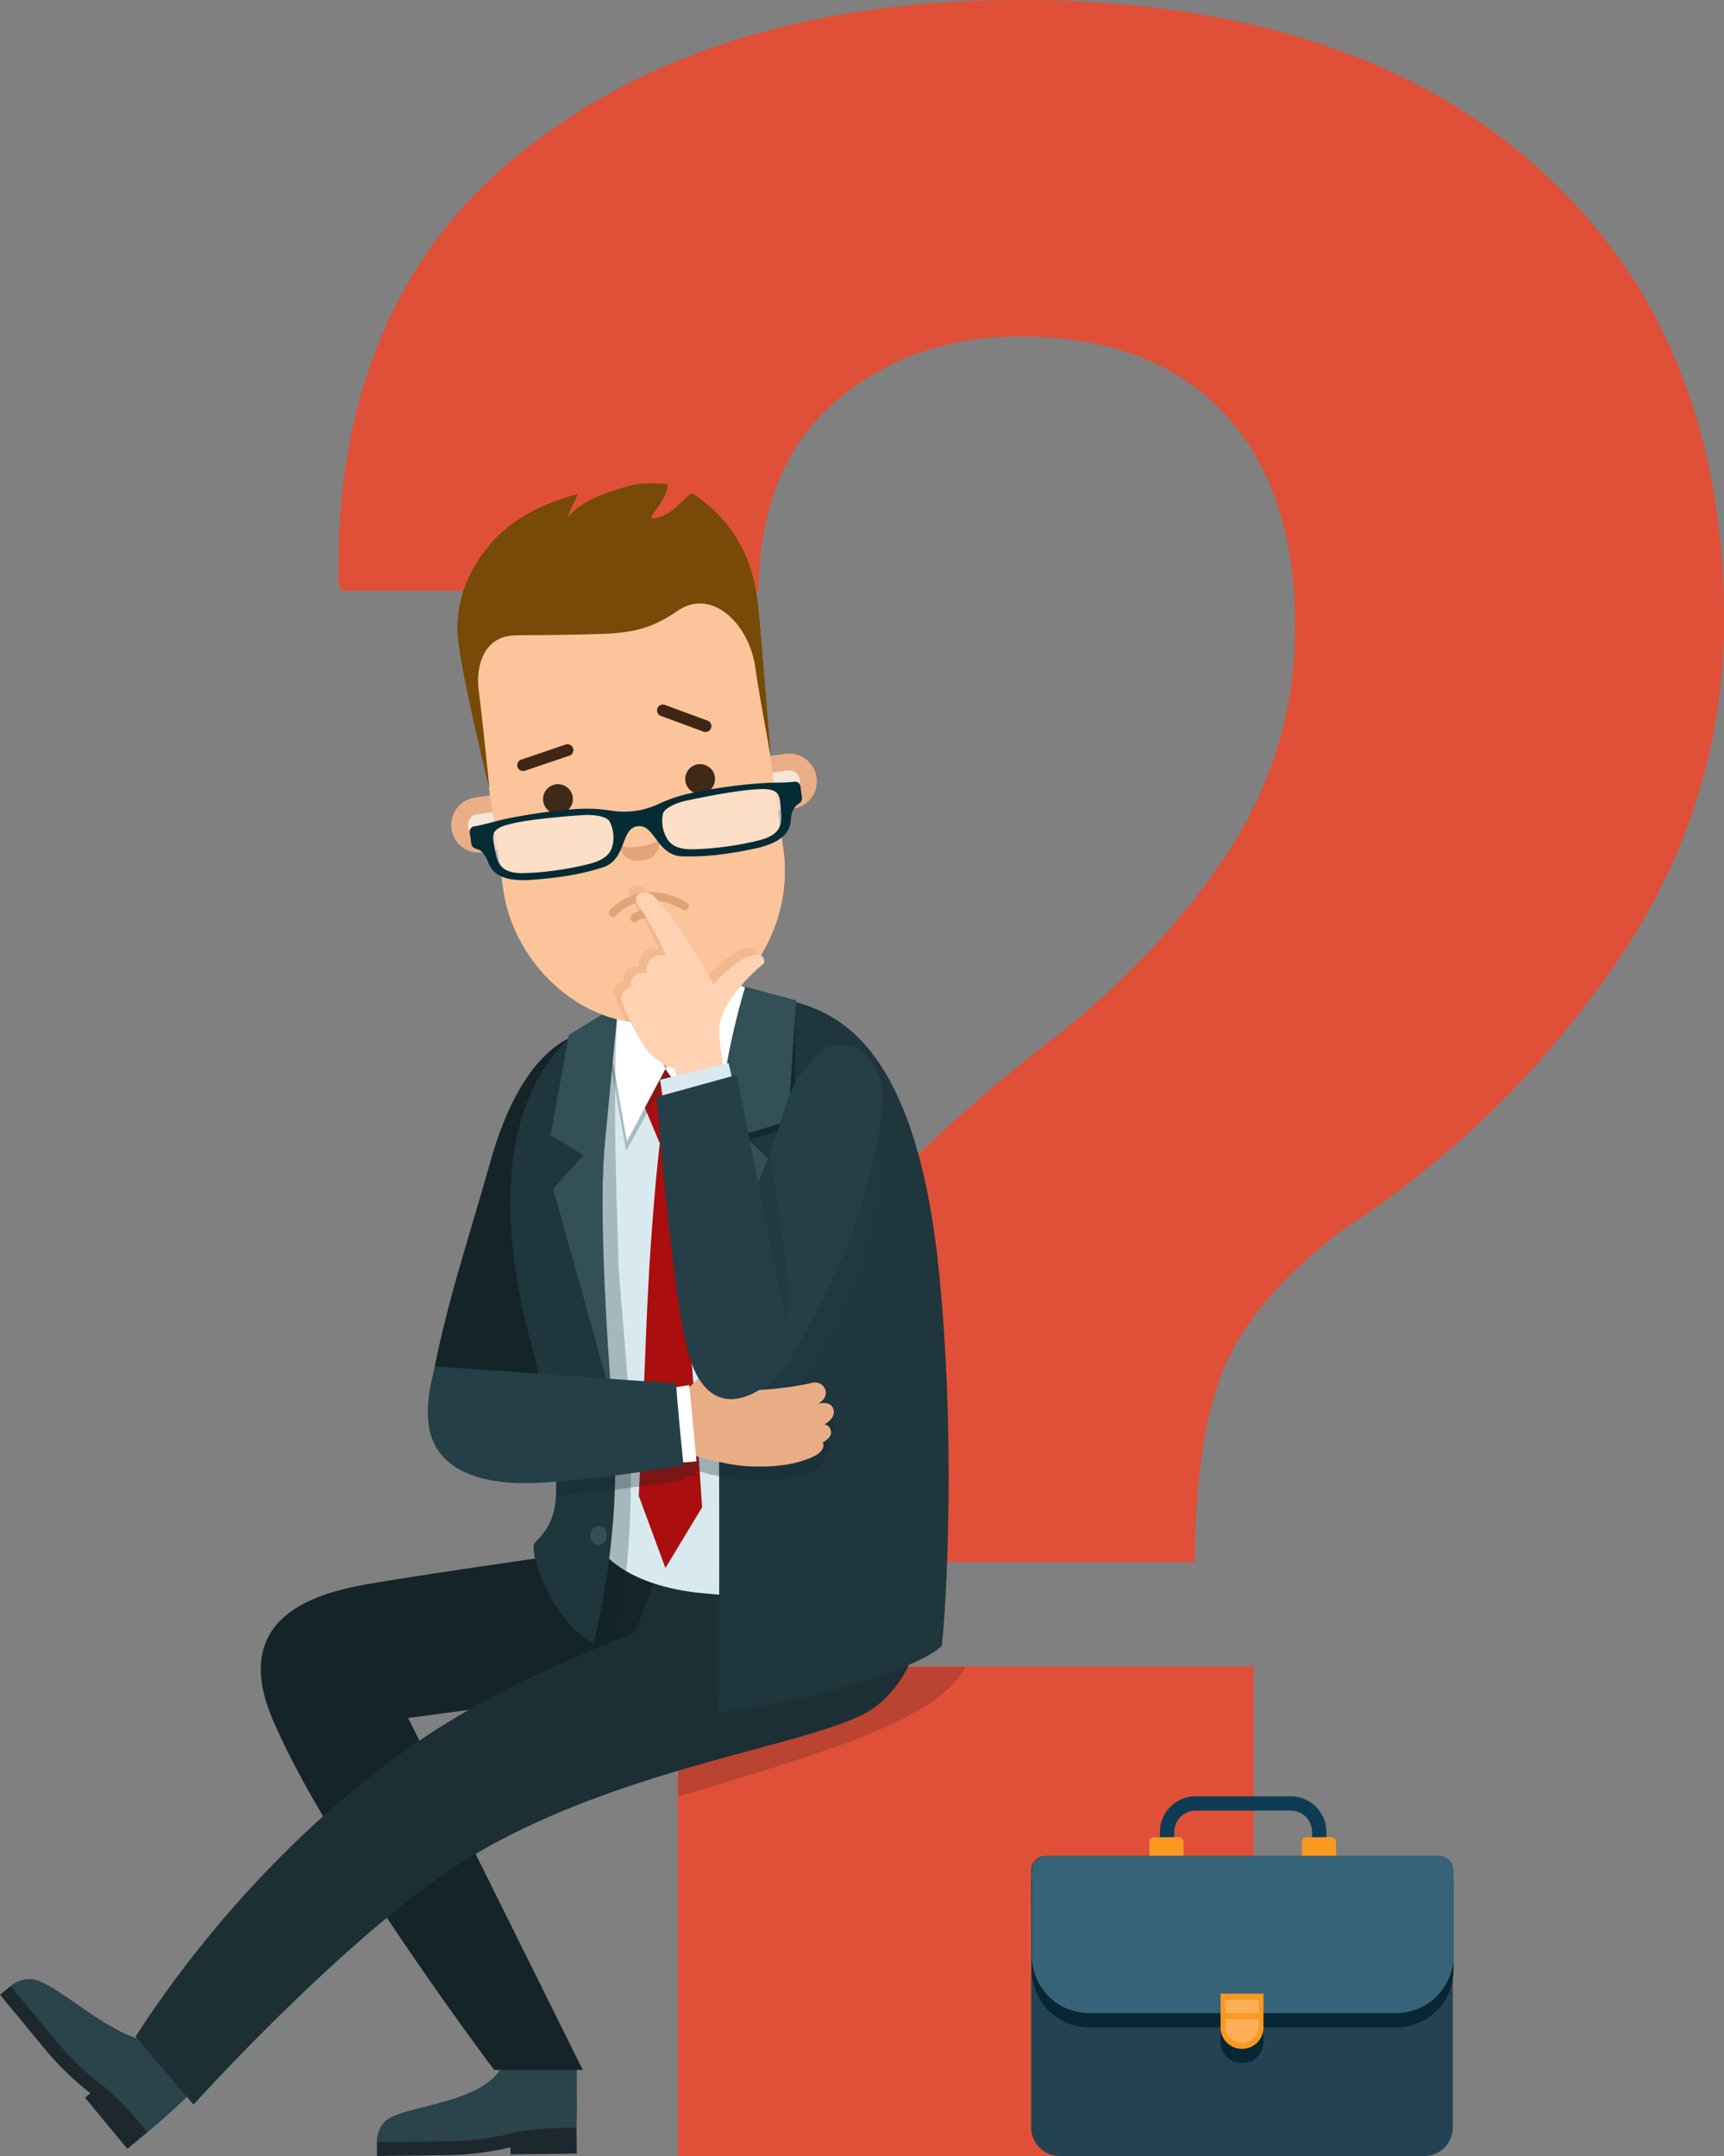 <svg xmlns="http://www.w3.org/2000/svg" width="300.926" height="376.286" viewBox="0 0 300.926 376.286">
  <rect x="0" y="0" width="300.926" height="376.286" fill="#808080" stroke="none"/>
  <g id="whyus" transform="translate(-2307.894 -1857.723)">
    <path id="Path_2" data-name="Path 2" d="M404.969,570.142H304.443V484.666H404.969Z" transform="translate(2121.74 1663.86)" fill="#e05038"/>
    <path id="Path_1444" data-name="Path 1444" d="M279.833,337.772q.257-35.9,10.643-52.57t41.418-40.527Q350.1,229.808,361,212.614a70.309,70.309,0,0,0,10.9-38.469q0-23.6-12.438-36.931t-35.519-13.336q-18.983,0-32.187,11.283T278.3,168.246H205.462l-.514-1.543q-.763-49.241,32.444-75.4T323.949,65.14q57.446,0,90.148,29.106t32.7,79.121q0,32.564-19.109,60.27a170.644,170.644,0,0,1-47.826,46.42q-15.648,12.055-20.521,24.236t-4.876,33.467H279.833Z" transform="translate(2162.027 1792.583)" fill="#e05038"/>
    <g id="Group_11" data-name="Group 11" transform="translate(2426.271 2148.657)" opacity="0.31">
      <path id="Path_3" data-name="Path 3" d="M335.46,615.87v22.567c5.387-1.49,20.952-6.217,28.7-9.071,13.049-4.79,18.856-8.8,21.443-13.5Z" transform="translate(-335.46 -615.87)" fill="#632824"/>
    </g>
    <g id="Group_174" data-name="Group 174" transform="translate(2487.888 2171.224)">
      <g id="Group_161" data-name="Group 161" transform="translate(20.631)">
        <g id="Group_155" data-name="Group 155" transform="translate(1.836)">
          <g id="Group_154" data-name="Group 154">
            <g id="Group_153" data-name="Group 153">
              <path id="Path_71" data-name="Path 71" d="M450.047,649.446h2.5v-1.872a3.741,3.741,0,0,1,3.737-3.737H472.87a3.741,3.741,0,0,1,3.737,3.737v1.734h2.5v-1.734a6.242,6.242,0,0,0-6.234-6.234H456.281a6.248,6.248,0,0,0-6.241,6.234v1.872Z" transform="translate(-450.04 -641.34)" fill="#0e3c54"/>
            </g>
          </g>
        </g>
        <g id="Group_160" data-name="Group 160" transform="translate(0 7.141)">
          <g id="Group_157" data-name="Group 157" transform="translate(26.611)">
            <g id="Group_156" data-name="Group 156">
              <path id="Path_72" data-name="Path 72" d="M484.18,654.779a.83.83,0,0,0,.835.835h4.3a.835.835,0,0,0,.835-.835v-2.772a.833.833,0,0,0-.835-.827h-4.3a.833.833,0,0,0-.835.827Z" transform="translate(-484.18 -651.18)" fill="#f99920"/>
            </g>
          </g>
          <g id="Group_159" data-name="Group 159">
            <g id="Group_158" data-name="Group 158">
              <path id="Path_73" data-name="Path 73" d="M447.51,654.779a.829.829,0,0,0,.827.835h4.3a.835.835,0,0,0,.835-.835v-2.772a.829.829,0,0,0-.835-.827h-4.3a.827.827,0,0,0-.827.827Z" transform="translate(-447.51 -651.18)" fill="#f99920"/>
            </g>
          </g>
        </g>
      </g>
      <g id="Group_163" data-name="Group 163" transform="translate(0 10.399)">
        <g id="Group_162" data-name="Group 162">
          <path id="Path_74" data-name="Path 74" d="M419.08,703.064a4.992,4.992,0,0,0,4.993,4.993h63.606a4.988,4.988,0,0,0,4.993-4.993v-44.9a2.5,2.5,0,0,0-2.5-2.5h-68.6a2.5,2.5,0,0,0-2.5,2.5Z" transform="translate(-419.08 -655.67)" fill="#234354"/>
        </g>
      </g>
      <g id="Group_165" data-name="Group 165" transform="translate(0.123 12.895)">
        <g id="Group_164" data-name="Group 164">
          <path id="Path_75" data-name="Path 75" d="M421.746,659.11h68.6a2.5,2.5,0,0,1,2.489,2.5V676.57a9.982,9.982,0,0,1-9.978,9.978H459.663v2.562a3.745,3.745,0,0,1-7.489,0v-2.562H429.228a9.982,9.982,0,0,1-9.978-9.978V661.606A2.5,2.5,0,0,1,421.746,659.11Z" transform="translate(-419.25 -659.11)" fill="#082633"/>
        </g>
      </g>
      <g id="Group_167" data-name="Group 167" transform="translate(0.123 10.399)">
        <g id="Group_166" data-name="Group 166">
          <path id="Path_76" data-name="Path 76" d="M419.25,673.13a9.982,9.982,0,0,0,9.978,9.978h53.635a9.982,9.982,0,0,0,9.978-9.978V658.166a2.5,2.5,0,0,0-2.489-2.5h-68.6a2.5,2.5,0,0,0-2.5,2.5V673.13Z" transform="translate(-419.25 -655.67)" fill="#366377"/>
        </g>
      </g>
      <g id="Group_169" data-name="Group 169" transform="translate(33.055 34.441)">
        <g id="Group_168" data-name="Group 168">
          <path id="Path_77" data-name="Path 77" d="M464.63,694.758a3.745,3.745,0,0,0,7.489,0V688.8h-7.482v5.958Z" transform="translate(-464.63 -688.8)" fill="#f99920"/>
        </g>
      </g>
      <g id="Group_171" data-name="Group 171" transform="translate(33.882 35.515)">
        <g id="Group_170" data-name="Group 170">
          <path id="Path_78" data-name="Path 78" d="M465.77,694.917a2.91,2.91,0,0,0,5.82,0V690.28h-5.82v4.637Z" transform="translate(-465.77 -690.28)" fill="#ffaf57"/>
        </g>
      </g>
      <g id="Group_173" data-name="Group 173" transform="translate(33.766 37.851)">
        <g id="Group_172" data-name="Group 172">
          <rect id="Rectangle_8" data-name="Rectangle 8" width="6.408" height="1.001" fill="#f99920"/>
        </g>
      </g>
    </g>
    <g id="Group_319" data-name="Group 319" transform="translate(2307.894 1942.121)">
      <g id="Group_183" data-name="Group 183" transform="translate(0 261.018)">
        <g id="Group_180" data-name="Group 180" transform="translate(0 1.2)">
          <g id="Group_179" data-name="Group 179">
            <path id="Path_84" data-name="Path 84" d="M183.718,704.066l-.942.782,7.378,8.92,3.49-2.89c1.989-1.647-18.573-23.424-23.871-25.518.014,0-1.843,1.522-1.843,1.522s5.5,6.652,7.559,9.143A50.953,50.953,0,0,0,183.718,704.066Z" transform="translate(-167.93 -685.36)" fill="#1d282e"/>
          </g>
        </g>
        <g id="Group_182" data-name="Group 182" transform="translate(1.85)">
          <g id="Group_181" data-name="Group 181">
            <path id="Path_85" data-name="Path 85" d="M186.361,702.025c3.064,2.192,6.456,6.38,8.083,8.341,2.834-2.276,6.212-5.535,9-8.1,2.673-2.554-2.89-8.3-8.2-7.7-7.385-.7-16.856-10.623-20.995-10.916a5.129,5.129,0,0,0-3.671,1.187s5.5,6.652,7.559,9.143A52.517,52.517,0,0,0,186.361,702.025Z" transform="translate(-170.58 -683.641)" fill="#2b434a"/>
          </g>
        </g>
      </g>
      <g id="Group_188" data-name="Group 188" transform="translate(65.777 271.927)">
        <g id="Group_185" data-name="Group 185" transform="translate(0 13.888)">
          <g id="Group_184" data-name="Group 184">
            <path id="Path_86" data-name="Path 86" d="M285.489,723.727l.014,1.228,11.572-.14s-.035-2.68-.056-4.53c-.035-2.583-29.894-.251-34.85,2.555.007-.014.028,2.394.028,2.394s8.627-.1,11.866-.14A51.459,51.459,0,0,0,285.489,723.727Z" transform="translate(-262.17 -719.169)" fill="#1d282e"/>
          </g>
        </g>
        <g id="Group_187" data-name="Group 187" transform="translate(0.003)">
          <g id="Group_186" data-name="Group 186">
            <path id="Path_87" data-name="Path 87" d="M285.462,715.331c3.629-1.005,9.018-1.019,11.565-1.054.119-3.462.042-4.355.042-11.237-.307-3.685-9.646-5.682-12.515-1.166-1.452,8.334-18.168,8.313-20.995,11.356a5.13,5.13,0,0,0-1.382,3.6s8.627-.1,11.866-.14A53.059,53.059,0,0,0,285.462,715.331Z" transform="translate(-262.174 -699.271)" fill="#2b434a"/>
          </g>
        </g>
      </g>
      <g id="Group_189" data-name="Group 189" transform="translate(45.522 183.471)">
        <path id="Path_88" data-name="Path 88" d="M307.379,572.979s-39.086,5.353-54.093,7.908c-7.357,1.256-26.46,4.3-18.029,23.961,9.786,22.824,38.619,61.073,38.619,61.073h15.474L258.871,604.5l66.663-8.92S347.59,568.8,307.379,572.979Z" transform="translate(-233.151 -572.537)" fill="#152429"/>
      </g>
      <g id="Group_190" data-name="Group 190" transform="translate(23.661 186.704)">
        <path id="Path_89" data-name="Path 89" d="M339.679,577.17s-38.751,4.6-47.085,4.781c-.384.007-3.3,8.878-3.748,9.06-20.82,8.494-35.994,15.5-55.258,32.923a194.155,194.155,0,0,0-31.758,37.572l10.121,11.865s27.709-30.732,48.16-43.1c27.221-16.458,61.973-19.732,70.725-26.23C342.122,595.666,339.679,577.17,339.679,577.17Z" transform="translate(-201.83 -577.17)" fill="#1b2f35"/>
      </g>
      <g id="Group_192" data-name="Group 192" transform="translate(74.816 96.658)">
        <g id="Group_191" data-name="Group 191">
          <path id="Path_90" data-name="Path 90" d="M299.528,448.334c1.6-.817,1.675,1.368,4.718,3.441,7.95,5.416-.447,34.564-5.765,54.372-2.757,10.267-7.747,16.242-13.045,16.9-4.544.572-11.6-3.769-10.114-12.7,2.415-14.49,6.582-26.216,10.63-40.671C288.465,460.737,292.758,451.789,299.528,448.334Z" transform="translate(-275.121 -448.159)" fill="#152429"/>
        </g>
      </g>
      <g id="Group_194" data-name="Group 194" transform="translate(108.472 68.468)">
        <g id="Group_193" data-name="Group 193">
          <path id="Path_91" data-name="Path 91" d="M325.8,434.893c.523,3.748,3.783,8.069,10.149,7.189s7.531-5.947,7.022-9.6c-.754-5.36-3.476-24.708-3.476-24.708l-16.158,9.583C323.333,417.353,325.022,429.323,325.8,434.893Z" transform="translate(-323.34 -407.77)" fill="#e0a47c"/>
        </g>
      </g>
      <g id="Group_196" data-name="Group 196" transform="translate(108.709 70.646)">
        <g id="Group_195" data-name="Group 195">
          <path id="Path_92" data-name="Path 92" d="M341.974,426.085a21.317,21.317,0,0,1-17.114,2.785c-.621-4.425-1.18-8.4-1.18-8.4l16.158-9.583S340.969,418.931,341.974,426.085Z" transform="translate(-323.68 -410.89)" fill="#f2e6dc"/>
        </g>
      </g>
      <g id="Group_198" data-name="Group 198" transform="translate(95.231 87.767)">
        <g id="Group_197" data-name="Group 197">
          <path id="Path_93" data-name="Path 93" d="M304.37,450.671s11.042-11.244,14.155-12.633l.335,2.394c.7,4.984,2.785,10.03,6.77,9.464,4.09-.579,12.522-7.1,11.824-12.082l-.335-2.394c3.378.475,4.544,1.563,4.544,1.563l13.631,104.933s-8.11.893-23.577-.607c-12.947-1.256-17.017-6.84-17.017-6.84Z" transform="translate(-304.37 -435.42)" fill="#d8eaef"/>
        </g>
      </g>
      <g id="Group_200" data-name="Group 200" transform="translate(111.319 102.11)">
        <g id="Group_199" data-name="Group 199">
          <path id="Path_94" data-name="Path 94" d="M331.266,469.022l-3.846-9.22,4.781-3.832,5.277,4.383-3.246,8.522s.6,15.816,1.919,30.264c1.27,13.952,2.5,33.391,2.5,33.391l-6.4,10.588L327.6,530.527s.886-17.777,1.159-25.448C329.57,482.633,331.266,469.022,331.266,469.022Z" transform="translate(-327.42 -455.97)" fill="#aa0e0e"/>
        </g>
      </g>
      <g id="Group_208" data-name="Group 208" transform="translate(105.463 86.448)">
        <g id="Group_202" data-name="Group 202" transform="translate(0 1.724)" opacity="0.26">
          <g id="Group_201" data-name="Group 201">
            <path id="Path_95" data-name="Path 95" d="M319.03,442.805l4.446-4.3,6.093,11.691L341.3,436l5.451,2.9-9.192,23.843-7.657-11.23L322.869,464.3Z" transform="translate(-319.03 -436)" fill="#1f363d"/>
          </g>
        </g>
        <g id="Group_207" data-name="Group 207" transform="translate(0.195)">
          <g id="Group_204" data-name="Group 204" transform="translate(0 2.422)">
            <g id="Group_203" data-name="Group 203">
              <path id="Path_96" data-name="Path 96" d="M319.31,441.279,323.6,437l6.2,13.3-6.728,12.654Z" transform="translate(-319.31 -437)" fill="#fff"/>
            </g>
          </g>
          <g id="Group_206" data-name="Group 206" transform="translate(10.484)">
            <g id="Group_205" data-name="Group 205">
              <path id="Path_97" data-name="Path 97" d="M350.69,436.455l-5.3-2.925L334.33,449.255,342.1,460Z" transform="translate(-334.33 -433.53)" fill="#fff"/>
            </g>
          </g>
        </g>
      </g>
      <g id="Group_210" data-name="Group 210" transform="translate(124.881 88.835)">
        <g id="Group_209" data-name="Group 209">
          <path id="Path_98" data-name="Path 98" d="M385.853,485.487c3.022,29.587,1.242,59.474.5,65.491-4.739,4.655-29.287,11.056-38.94,11.516,0,0,.23-28.617,0-56.187-.056-6.526-.663-13.513-.551-17.7.572-21.281,5.73-51.657,5.73-51.657a31.79,31.79,0,0,1,5.674.942C365.081,439.833,381.4,441.815,385.853,485.487Z" transform="translate(-346.85 -436.95)" fill="#1f363d"/>
        </g>
      </g>
      <g id="Group_225" data-name="Group 225" transform="translate(89.07 90.929)">
        <g id="Group_219" data-name="Group 219">
          <g id="Group_212" data-name="Group 212" transform="translate(2.099 1.347)" opacity="0.25">
            <g id="Group_211" data-name="Group 211">
              <path id="Path_99" data-name="Path 99" d="M301.3,495.791c8.369,37.5,2.387,38.046,2.387,38.046,0,5.256,3.371,16.214,9.527,18.747,0,0,5.612-5.842,3.971-42.548-.272-6.044-1.822-21.8-1.871-25.015-.084-5.626-1.166-28.289-.119-43.142a19.647,19.647,0,0,0-3.469,1.836C305.942,446.933,292.883,458.059,301.3,495.791Z" transform="translate(-298.55 -441.88)" fill="#0d2528"/>
            </g>
          </g>
          <g id="Group_214" data-name="Group 214" transform="translate(6.021 1.34)" opacity="0.76">
            <g id="Group_213" data-name="Group 213">
              <path id="Path_100" data-name="Path 100" d="M308.49,446.861,316,441.87s-1.019,10.009-2.429,25.1c-1.194,12.836,2.254,42.178,2.254,42.178l-11.209-35.1,5.256-5.9-5.7-3.476Z" transform="translate(-304.17 -441.87)" fill="#0d2528"/>
            </g>
          </g>
          <g id="Group_216" data-name="Group 216" transform="translate(0 1.145)">
            <g id="Group_215" data-name="Group 215">
              <path id="Path_101" data-name="Path 101" d="M298.947,498.677c7.28,27.647,4.746,31.814.942,35.617-1.473,1.473,3.26,14.315,10.148,17.575,0,0,5.7-20.311,3.19-42.8-.67-6.01-.74-10.9-1.04-14.1-2.234-23.892,1.982-53.381,1.982-53.381a43.626,43.626,0,0,0-5.193,2.471C303.177,447.285,289.1,461.287,298.947,498.677Z" transform="translate(-295.543 -441.59)" fill="#1f363d"/>
            </g>
          </g>
          <g id="Group_218" data-name="Group 218" transform="translate(7.04)">
            <g id="Group_217" data-name="Group 217">
              <path id="Path_102" data-name="Path 102" d="M308.82,445.22l8.634-5.27s-1.019,10.009-2.429,25.1c-1.194,12.836,1.242,43.532,1.242,43.532l-10.19-36.455,5.256-5.9-5.7-3.476Z" transform="translate(-305.63 -439.95)" fill="#334f57"/>
            </g>
          </g>
        </g>
        <g id="Group_224" data-name="Group 224" transform="translate(13.334 73.02)">
          <g id="Group_221" data-name="Group 221">
            <g id="Group_220" data-name="Group 220">
              <path id="Path_103" data-name="Path 103" d="M314.663,546.426a1.632,1.632,0,1,0,1.389-1.843A1.63,1.63,0,0,0,314.663,546.426Z" transform="translate(-314.647 -544.567)" fill="#334f57"/>
            </g>
          </g>
          <g id="Group_223" data-name="Group 223" transform="translate(0.71 18.015)">
            <g id="Group_222" data-name="Group 222">
              <path id="Path_104" data-name="Path 104" d="M315.668,571.929a1.394,1.394,0,1,0,2.743.167,1.4,1.4,0,1,0-2.743-.167Z" transform="translate(-315.665 -570.377)" fill="#334f57"/>
            </g>
          </g>
        </g>
      </g>
      <g id="Group_247" data-name="Group 247" transform="translate(78.774)">
        <g id="Group_236" data-name="Group 236" transform="translate(0 47.153)">
          <g id="Group_230" data-name="Group 230" transform="translate(0 7.098)">
            <g id="Group_227" data-name="Group 227">
              <g id="Group_226" data-name="Group 226">
                <path id="Path_105" data-name="Path 105" d="M290.025,396.963a4.8,4.8,0,0,0-1.333-9.513l-3.769.53a4.807,4.807,0,0,0,1.34,9.52Z" transform="translate(-280.792 -387.402)" fill="#eaae86"/>
              </g>
            </g>
            <g id="Group_229" data-name="Group 229" transform="translate(2.918 2.911)">
              <g id="Group_228" data-name="Group 228">
                <path id="Path_106" data-name="Path 106" d="M290.883,395.333a1.889,1.889,0,0,0-.523-3.741l-3.769.53a1.889,1.889,0,0,0,.53,3.741Z" transform="translate(-284.973 -391.573)" fill="#f2e6dc"/>
              </g>
            </g>
          </g>
          <g id="Group_235" data-name="Group 235" transform="translate(50.408)">
            <g id="Group_232" data-name="Group 232">
              <g id="Group_231" data-name="Group 231">
                <path id="Path_107" data-name="Path 107" d="M362.252,386.793a4.8,4.8,0,1,0-1.34-9.513l-3.762.53a4.8,4.8,0,1,0,1.34,9.513Z" transform="translate(-353.012 -377.232)" fill="#eaae86"/>
              </g>
            </g>
            <g id="Group_234" data-name="Group 234" transform="translate(2.918 2.918)">
              <g id="Group_233" data-name="Group 233">
                <path id="Path_108" data-name="Path 108" d="M363.11,385.173a1.889,1.889,0,0,0-.53-3.741l-3.762.53a1.889,1.889,0,0,0,.523,3.741Z" transform="translate(-357.193 -381.413)" fill="#f2e6dc"/>
              </g>
            </g>
          </g>
        </g>
        <g id="Group_238" data-name="Group 238" transform="translate(4.459 13.682)">
          <g id="Group_237" data-name="Group 237">
            <path id="Path_109" data-name="Path 109" d="M308.733,329.579c-13.492,1.9-23.215,12.1-21.316,25.6l4.4,31.276c1.9,13.492,14.671,24.994,28.17,23.1s22.6-16.479,20.7-29.971l-4.4-31.276C334.384,334.807,322.225,327.681,308.733,329.579Z" transform="translate(-287.18 -329.276)" fill="#fcc49a"/>
          </g>
        </g>
        <g id="Group_240" data-name="Group 240" transform="translate(29.32 62.249)">
          <g id="Group_239" data-name="Group 239">
            <path id="Path_110" data-name="Path 110" d="M322.8,399.8a7.454,7.454,0,0,0,3.56.154,10.07,10.07,0,0,0,3.441-1.089,3.136,3.136,0,0,1-2.89,3.511C323.98,402.859,322.877,400.779,322.8,399.8Z" transform="translate(-322.8 -398.86)" fill="#e2a479"/>
          </g>
        </g>
        <g id="Group_242" data-name="Group 242" transform="translate(35.881 38.552)">
          <g id="Group_241" data-name="Group 241">
            <path id="Path_111" data-name="Path 111" d="M332.87,366.892l7.51,2.771a1.022,1.022,0,0,0,.7-1.919l-7.51-2.771a1.022,1.022,0,0,0-.7,1.919Z" transform="translate(-332.199 -364.909)" fill="#3f2615"/>
          </g>
        </g>
        <g id="Group_244" data-name="Group 244" transform="translate(11.489 45.495)">
          <g id="Group_243" data-name="Group 243">
            <path id="Path_112" data-name="Path 112" d="M306.687,376.68a1.013,1.013,0,0,0,.328-1.131,1.028,1.028,0,0,0-1.3-.642l-7.775,2.645a1.021,1.021,0,0,0,.656,1.933l7.775-2.638A.852.852,0,0,0,306.687,376.68Z" transform="translate(-297.252 -374.856)" fill="#3f2615"/>
          </g>
        </g>
        <g id="Group_246" data-name="Group 246" transform="translate(1.106)">
          <g id="Group_245" data-name="Group 245">
            <path id="Path_113" data-name="Path 113" d="M282.553,337.492c-1.529-11.544,7.343-19.076,7.343-19.076,3.65-3.469,8.634-5.6,13.45-6.882-.879,1.787-2.38,4.921-1.466,3.79,2.5-3.113,8.955-4.872,11.663-5.5a21.6,21.6,0,0,1,5.458-.014c.035,3.008-4.4,6.24-2.192,5.954,3.218-.419,6.01-4.711,6.61-4.313,9.667,6.449,10.972,15.39,11.475,20.471.586,5.933,2.08,25.12,2.08,25.12s-2.059-11.07-2.638-15.23c-1.075-7.74-7.622-13.966-13.527-9.953-4.153,2.827-7.252,3.895-13.736,4.069-9.967.272-12.4.147-14.8.237-5.3.209-6.833,5.319-6.191,9.869.426,3.029,1.857,16.884,1.857,16.884S283.607,345.47,282.553,337.492Z" transform="translate(-282.376 -309.674)" fill="#774a07"/>
          </g>
        </g>
      </g>
      <g id="Group_269" data-name="Group 269" transform="translate(78.774)">
        <g id="Group_258" data-name="Group 258" transform="translate(0 47.153)">
          <g id="Group_252" data-name="Group 252" transform="translate(0 7.098)">
            <g id="Group_249" data-name="Group 249">
              <g id="Group_248" data-name="Group 248">
                <path id="Path_114" data-name="Path 114" d="M290.025,396.963a4.8,4.8,0,0,0-1.333-9.513l-3.769.53a4.807,4.807,0,0,0,1.34,9.52Z" transform="translate(-280.792 -387.402)" fill="#eaae86"/>
              </g>
            </g>
            <g id="Group_251" data-name="Group 251" transform="translate(2.918 2.911)">
              <g id="Group_250" data-name="Group 250">
                <path id="Path_115" data-name="Path 115" d="M290.883,395.333a1.889,1.889,0,0,0-.523-3.741l-3.769.53a1.889,1.889,0,0,0,.53,3.741Z" transform="translate(-284.973 -391.573)" fill="#f2e6dc"/>
              </g>
            </g>
          </g>
          <g id="Group_257" data-name="Group 257" transform="translate(50.408)">
            <g id="Group_254" data-name="Group 254">
              <g id="Group_253" data-name="Group 253">
                <path id="Path_116" data-name="Path 116" d="M362.252,386.793a4.8,4.8,0,1,0-1.34-9.513l-3.762.53a4.8,4.8,0,1,0,1.34,9.513Z" transform="translate(-353.012 -377.232)" fill="#eaae86"/>
              </g>
            </g>
            <g id="Group_256" data-name="Group 256" transform="translate(2.918 2.918)">
              <g id="Group_255" data-name="Group 255">
                <path id="Path_117" data-name="Path 117" d="M363.11,385.173a1.889,1.889,0,0,0-.53-3.741l-3.762.53a1.889,1.889,0,0,0,.523,3.741Z" transform="translate(-357.193 -381.413)" fill="#f2e6dc"/>
              </g>
            </g>
          </g>
        </g>
        <g id="Group_260" data-name="Group 260" transform="translate(4.459 13.682)">
          <g id="Group_259" data-name="Group 259">
            <path id="Path_118" data-name="Path 118" d="M308.733,329.579c-13.492,1.9-23.215,12.1-21.316,25.6l4.4,31.276c1.9,13.492,14.671,24.994,28.17,23.1s22.6-16.479,20.7-29.971l-4.4-31.276C334.384,334.807,322.225,327.681,308.733,329.579Z" transform="translate(-287.18 -329.276)" fill="#fcc49a"/>
          </g>
        </g>
        <g id="Group_262" data-name="Group 262" transform="translate(29.32 62.249)">
          <g id="Group_261" data-name="Group 261">
            <path id="Path_119" data-name="Path 119" d="M322.8,399.8a7.454,7.454,0,0,0,3.56.154,10.07,10.07,0,0,0,3.441-1.089,3.136,3.136,0,0,1-2.89,3.511C323.98,402.859,322.877,400.779,322.8,399.8Z" transform="translate(-322.8 -398.86)" fill="#e2a479"/>
          </g>
        </g>
        <g id="Group_264" data-name="Group 264" transform="translate(35.881 38.552)">
          <g id="Group_263" data-name="Group 263">
            <path id="Path_120" data-name="Path 120" d="M332.87,366.892l7.51,2.771a1.022,1.022,0,0,0,.7-1.919l-7.51-2.771a1.022,1.022,0,0,0-.7,1.919Z" transform="translate(-332.199 -364.909)" fill="#3f2615"/>
          </g>
        </g>
        <g id="Group_266" data-name="Group 266" transform="translate(11.489 45.495)">
          <g id="Group_265" data-name="Group 265">
            <path id="Path_121" data-name="Path 121" d="M306.687,376.68a1.013,1.013,0,0,0,.328-1.131,1.028,1.028,0,0,0-1.3-.642l-7.775,2.645a1.021,1.021,0,0,0,.656,1.933l7.775-2.638A.852.852,0,0,0,306.687,376.68Z" transform="translate(-297.252 -374.856)" fill="#3f2615"/>
          </g>
        </g>
        <g id="Group_268" data-name="Group 268" transform="translate(1.106)">
          <g id="Group_267" data-name="Group 267">
            <path id="Path_122" data-name="Path 122" d="M282.553,337.492c-1.529-11.544,7.343-19.076,7.343-19.076,3.65-3.469,8.634-5.6,13.45-6.882-.879,1.787-2.38,4.921-1.466,3.79,2.5-3.113,8.955-4.872,11.663-5.5a21.6,21.6,0,0,1,5.458-.014c.035,3.008-4.4,6.24-2.192,5.954,3.218-.419,6.01-4.711,6.61-4.313,9.667,6.449,10.972,15.39,11.475,20.471.586,5.933,2.08,25.12,2.08,25.12s-2.059-11.07-2.638-15.23c-1.075-7.74-7.622-13.966-13.527-9.953-4.153,2.827-7.252,3.895-13.736,4.069-9.967.272-12.4.147-14.8.237-5.3.209-6.833,5.319-6.191,9.869.426,3.029,1.857,16.884,1.857,16.884S283.607,345.47,282.553,337.492Z" transform="translate(-282.376 -309.674)" fill="#774a07"/>
          </g>
        </g>
      </g>
      <g id="Group_291" data-name="Group 291" transform="translate(78.774)">
        <g id="Group_280" data-name="Group 280" transform="translate(0 47.153)">
          <g id="Group_274" data-name="Group 274" transform="translate(0 7.098)">
            <g id="Group_271" data-name="Group 271">
              <g id="Group_270" data-name="Group 270">
                <path id="Path_123" data-name="Path 123" d="M290.025,396.963a4.8,4.8,0,0,0-1.333-9.513l-3.769.53a4.807,4.807,0,0,0,1.34,9.52Z" transform="translate(-280.792 -387.402)" fill="#eaae86"/>
              </g>
            </g>
            <g id="Group_273" data-name="Group 273" transform="translate(2.918 2.911)">
              <g id="Group_272" data-name="Group 272">
                <path id="Path_124" data-name="Path 124" d="M290.883,395.333a1.889,1.889,0,0,0-.523-3.741l-3.769.53a1.889,1.889,0,0,0,.53,3.741Z" transform="translate(-284.973 -391.573)" fill="#f2e6dc"/>
              </g>
            </g>
          </g>
          <g id="Group_279" data-name="Group 279" transform="translate(50.408)">
            <g id="Group_276" data-name="Group 276">
              <g id="Group_275" data-name="Group 275">
                <path id="Path_125" data-name="Path 125" d="M362.252,386.793a4.8,4.8,0,1,0-1.34-9.513l-3.762.53a4.8,4.8,0,1,0,1.34,9.513Z" transform="translate(-353.012 -377.232)" fill="#eaae86"/>
              </g>
            </g>
            <g id="Group_278" data-name="Group 278" transform="translate(2.918 2.918)">
              <g id="Group_277" data-name="Group 277">
                <path id="Path_126" data-name="Path 126" d="M363.11,385.173a1.889,1.889,0,0,0-.53-3.741l-3.762.53a1.889,1.889,0,0,0,.523,3.741Z" transform="translate(-357.193 -381.413)" fill="#f2e6dc"/>
              </g>
            </g>
          </g>
        </g>
        <g id="Group_282" data-name="Group 282" transform="translate(4.459 13.682)">
          <g id="Group_281" data-name="Group 281">
            <path id="Path_127" data-name="Path 127" d="M308.733,329.579c-13.492,1.9-23.215,12.1-21.316,25.6l4.4,31.276c1.9,13.492,14.671,24.994,28.17,23.1s22.6-16.479,20.7-29.971l-4.4-31.276C334.384,334.807,322.225,327.681,308.733,329.579Z" transform="translate(-287.18 -329.276)" fill="#fcc49a"/>
          </g>
        </g>
        <g id="Group_284" data-name="Group 284" transform="translate(29.32 62.249)">
          <g id="Group_283" data-name="Group 283">
            <path id="Path_128" data-name="Path 128" d="M322.8,399.8a7.454,7.454,0,0,0,3.56.154,10.07,10.07,0,0,0,3.441-1.089,3.136,3.136,0,0,1-2.89,3.511C323.98,402.859,322.877,400.779,322.8,399.8Z" transform="translate(-322.8 -398.86)" fill="#e2a479"/>
          </g>
        </g>
        <g id="Group_286" data-name="Group 286" transform="translate(35.881 38.552)">
          <g id="Group_285" data-name="Group 285">
            <path id="Path_129" data-name="Path 129" d="M332.87,366.892l7.51,2.771a1.022,1.022,0,0,0,.7-1.919l-7.51-2.771a1.022,1.022,0,0,0-.7,1.919Z" transform="translate(-332.199 -364.909)" fill="#3f2615"/>
          </g>
        </g>
        <g id="Group_288" data-name="Group 288" transform="translate(11.489 45.495)">
          <g id="Group_287" data-name="Group 287">
            <path id="Path_130" data-name="Path 130" d="M306.687,376.68a1.013,1.013,0,0,0,.328-1.131,1.028,1.028,0,0,0-1.3-.642l-7.775,2.645a1.021,1.021,0,0,0,.656,1.933l7.775-2.638A.852.852,0,0,0,306.687,376.68Z" transform="translate(-297.252 -374.856)" fill="#3f2615"/>
          </g>
        </g>
        <g id="Group_290" data-name="Group 290" transform="translate(1.106)">
          <g id="Group_289" data-name="Group 289">
            <path id="Path_131" data-name="Path 131" d="M282.553,337.492c-1.529-11.544,7.343-19.076,7.343-19.076,3.65-3.469,8.634-5.6,13.45-6.882-.879,1.787-2.38,4.921-1.466,3.79,2.5-3.113,8.955-4.872,11.663-5.5a21.6,21.6,0,0,1,5.458-.014c.035,3.008-4.4,6.24-2.192,5.954,3.218-.419,6.01-4.711,6.61-4.313,9.667,6.449,10.972,15.39,11.475,20.471.586,5.933,2.08,25.12,2.08,25.12s-2.059-11.07-2.638-15.23c-1.075-7.74-7.622-13.966-13.527-9.953-4.153,2.827-7.252,3.895-13.736,4.069-9.967.272-12.4.147-14.8.237-5.3.209-6.833,5.319-6.191,9.869.426,3.029,1.857,16.884,1.857,16.884S283.607,345.47,282.553,337.492Z" transform="translate(-282.376 -309.674)" fill="#774a07"/>
          </g>
        </g>
      </g>
      <g id="Group_293" data-name="Group 293" transform="translate(125.882 88.653)" opacity="0.76">
        <g id="Group_292" data-name="Group 292">
          <path id="Path_132" data-name="Path 132" d="M361.257,438.665l-7.65-1.975a127.434,127.434,0,0,0-5.228,33c-.349,17.079.377,35.387.377,35.387l11.342-36.1-6.84-6.477,7.8-2.331Z" transform="translate(-348.284 -436.69)" fill="#0d2528"/>
        </g>
      </g>
      <g id="Group_295" data-name="Group 295" transform="translate(124.809 87.809)">
        <g id="Group_294" data-name="Group 294">
          <path id="Path_133" data-name="Path 133" d="M360.925,437.874l-8.906-2.394a127.086,127.086,0,0,0-5.228,33c-.349,17.079,1.508,36.239,1.508,36.239l10.218-36.951-6.84-6.477,7.8-2.331Z" transform="translate(-346.747 -435.48)" fill="#334f57"/>
        </g>
      </g>
      <g id="Group_296" data-name="Group 296" transform="translate(106.271 71.299)" opacity="0.34">
        <path id="Path_134" data-name="Path 134" d="M320.915,416.184a.74.74,0,0,1-.468-.167.721.721,0,0,1-.091-1.019c.056-.063,5.256-6.086,13.415-1.368a.726.726,0,1,1-.726,1.256c-7.126-4.118-11.4.838-11.586,1.047A.685.685,0,0,1,320.915,416.184Z" transform="translate(-320.187 -411.826)" fill="#a3673a"/>
      </g>
      <g id="Group_297" data-name="Group 297" transform="translate(94.798 52.471)">
        <path id="Path_135" data-name="Path 135" d="M308.943,387.446a2.6,2.6,0,1,1-2.6-2.6A2.592,2.592,0,0,1,308.943,387.446Z" transform="translate(-303.75 -384.85)" fill="#3f2919"/>
      </g>
      <g id="Group_298" data-name="Group 298" transform="translate(119.618 48.967)">
        <path id="Path_136" data-name="Path 136" d="M344.5,382.426a2.6,2.6,0,1,1-2.6-2.6A2.6,2.6,0,0,1,344.5,382.426Z" transform="translate(-339.31 -379.83)" fill="#3f2919"/>
      </g>
      <g id="Group_303" data-name="Group 303" transform="translate(81.986 52.035)">
        <g id="Group_301" data-name="Group 301" transform="translate(3.967 1.022)" opacity="0.44">
          <g id="Group_300" data-name="Group 300">
            <g id="Group_299" data-name="Group 299">
              <path id="Path_137" data-name="Path 137" d="M320.722,390.22c.328-1.312,2.917-2.227,4.537-2.568,3.085-.649,9.562-1.94,13.052-1.961s3.3,1.661,3.511,4.034c.188,2.108.209,4.272-3.832,5.353a54.3,54.3,0,0,1-11.607,1.619c-3.225.077-4.4-.963-5.116-2.359A6.334,6.334,0,0,1,320.722,390.22Zm-27.011,1.7c3.35-.928,9.939-1.466,13.08-1.682,1.661-.119,4.4.056,5.074,1.228a6.462,6.462,0,0,1,.614,4.1c-.307,1.542-1.166,2.869-4.279,3.671a54.2,54.2,0,0,1-11.614,1.619c-4.174.07-4.746-2.017-5.151-4.1C290.988,394.414,290.367,392.83,293.711,391.916Z" transform="translate(-291.077 -385.689)" fill="#fff"/>
            </g>
          </g>
        </g>
        <g id="Group_302" data-name="Group 302" transform="translate(0)">
          <path id="Path_138" data-name="Path 138" d="M342.771,384.4a1.007,1.007,0,0,0-.8-.161,27.074,27.074,0,0,1-2.778.14c-.482.014-1.019.021-1.612.042-1.878.063-4.669.328-7.475.719-2.6.363-4.977.8-6.868,1.249A25.224,25.224,0,0,0,318.6,388a14.892,14.892,0,0,1-4.3,1.319,14.6,14.6,0,0,1-4.5-.091,26.061,26.061,0,0,0-4.907-.279c-1.933.077-4.334.314-6.945.677-2.8.391-5.563.9-7.392,1.347-.579.147-1.1.286-1.57.4a27.408,27.408,0,0,1-2.694.628,1.011,1.011,0,0,0-.733.377,1.459,1.459,0,0,0-.1,1.124l.2,1.459c.1.768.607.907,1.228,1.089.516.147,1.061.775,1.536,1.766.042.1.091.216.147.342.5,1.249,1.431,3.588,7.405,3.2,1.8-.119,3.539-.293,5.158-.523a44.128,44.128,0,0,0,7.454-1.64c2.3-.754,3.015-2.638,3.65-4.3.551-1.445,1.026-2.7,2.443-2.9s2.213.879,3.141,2.115c1.061,1.431,2.261,3.043,4.683,3.141a44.024,44.024,0,0,0,7.622-.461c1.619-.223,3.336-.537,5.109-.914,5.856-1.27,6.1-3.776,6.233-5.116.007-.133.028-.251.042-.356a3.145,3.145,0,0,1,1.005-2.129c.516-.321.963-.6.859-1.375l-.175-1.256c-.007-.07-.021-.14-.028-.209A1.415,1.415,0,0,0,342.771,384.4Zm-3.092,4.355.042.565c.209,2.275.07,4.09-3.643,5.081a48.78,48.78,0,0,1-5.6,1.1,54.479,54.479,0,0,1-5.947.51c-3.26.084-4.279-1.019-4.893-2.227a6.129,6.129,0,0,1-.523-3.937c.265-1.068,2.443-1.982,4.355-2.38,2.289-.482,5.64-1.145,8.62-1.563a37.321,37.321,0,0,1,4.369-.4C339.435,385.492,339.519,386.651,339.679,388.758Zm-29.873,2.4a6.093,6.093,0,0,1,.579,3.93c-.265,1.319-.942,2.659-4.1,3.476a53.731,53.731,0,0,1-5.87,1.138,49.163,49.163,0,0,1-5.681.475c-3.825.063-4.467-1.647-4.893-3.895l-.1-.544c-.419-2.08-.649-3.225,2.206-4a35.026,35.026,0,0,1,4.306-.817c2.98-.419,6.386-.7,8.725-.859C306.916,389.917,309.255,390.2,309.806,391.159Z" transform="translate(-285.393 -384.225)" fill="#052c35"/>
        </g>
      </g>
      <g id="Group_304" data-name="Group 304" transform="translate(110.022 74.424)" opacity="0.34">
        <path id="Path_139" data-name="Path 139" d="M326.286,418.43a.723.723,0,0,1-.544-1.2c.056-.063,1.431-1.536,4.432-.635a.722.722,0,1,1-.419,1.382c-2.066-.628-2.911.188-2.945.223A.7.7,0,0,1,326.286,418.43Z" transform="translate(-325.561 -416.303)" fill="#a3673a"/>
      </g>
      <g id="Group_305" data-name="Group 305" transform="translate(107.155 70.206)" opacity="0.37">
        <path id="Path_140" data-name="Path 140" d="M346.362,422.656s.447-1.989-2.1-1.438-6.749,5.088-6.749,5.088A86.826,86.826,0,0,0,329,413.031c-1.689-2.08-2.247-2.638-3.315-2.764-.649-.077-2.513.447-1.214,2.324a44.2,44.2,0,0,1,4.872,8.962s-.963-.984-2.548.223a2.933,2.933,0,0,0-.886,2.659,2.168,2.168,0,0,0-1.885.223,2.039,2.039,0,0,0-.886,2.1s-1.885.663-1.661,2.213a23.453,23.453,0,0,0,2.094,4.9,21.344,21.344,0,0,0,6.77.147,21.82,21.82,0,0,0,9.4-3.734A28.582,28.582,0,0,1,346.362,422.656Z" transform="translate(-321.454 -410.26)" fill="#e2a479"/>
      </g>
      <g id="Group_307" data-name="Group 307" transform="translate(121.03 103.205)" opacity="0.29">
        <g id="Group_306" data-name="Group 306">
          <path id="Path_141" data-name="Path 141" d="M371.923,457.966c2.3,2.171,2.624,9.611,2.492,13.066-.482,12.8-5.137,27.3-12.187,37.432-9.981,14.343-24.513,6.3-20.074-7.308,2.687-8.243,8.431-10.644,14.581-30.7a21.589,21.589,0,0,1,6.519-10.149C364.853,459.061,370.408,456.535,371.923,457.966Z" transform="translate(-341.333 -457.539)" fill="#243f47"/>
        </g>
      </g>
      <g id="Group_309" data-name="Group 309" transform="translate(120.589 98.02)">
        <g id="Group_308" data-name="Group 308">
          <path id="Path_142" data-name="Path 142" d="M370.587,451.178a10.5,10.5,0,0,1,3.5,8.334c-.482,12.8-6.484,29.44-16.06,45.41-7.971,13.289-20.862,5.758-16.423-7.852,2.687-8.243,9.311-15.816,15.46-35.869a21.59,21.59,0,0,1,6.519-10.148C365.178,449.8,369.08,449.747,370.587,451.178Z" transform="translate(-340.701 -450.11)" fill="#243f47"/>
        </g>
      </g>
      <g id="Group_310" data-name="Group 310" transform="translate(121.531 116.83)" opacity="0.22">
        <path id="Path_143" data-name="Path 143" d="M354.872,477.06c-5.3,14.385-10.49,20.995-12.822,28.038a72.7,72.7,0,0,0,1.773,9.046c3.218,10.714,9.52,1.731,11.956-.963,2.01-2.227,2.652-11.2,1.815-17.512C356.742,489.267,355.744,482.637,354.872,477.06Z" transform="translate(-342.05 -477.06)" fill="#152429"/>
      </g>
      <g id="Group_311" data-name="Group 311" transform="translate(96.488 152.73)" opacity="0.3">
        <path id="Path_144" data-name="Path 144" d="M353.59,542.458s2.164-1.1,1.529-2.778c-.544-1.431-2.617-.817-2.617-.817s1.654-.872,1.291-2.359a1.927,1.927,0,0,0-2.457-1.263,57.954,57.954,0,0,1-14.19,1.256,49.71,49.71,0,0,1,3.232-5.053c.8-.984.942-1.975.035-2.708-1.012-.81-2.589.677-2.589.677a70.427,70.427,0,0,0-7.789,6.575L330,535.6l-2.254.349c-.014-.307-.021-.523-.014-.621l-21.56-1.536c.265,7.049.377,13.282.377,13.282l.216,5.381c9.534-.74,22.237-2.82,22.237-2.82s-.021-.2-.056-.537l2.317-.189-.091-.914a48.352,48.352,0,0,0,8.515,1.731c3.888.258,8.306.063,11.928-1.633,2.457-1.145,1.682-2.492,1.682-2.492s1.759-.824,1.41-2.094A1.3,1.3,0,0,0,353.59,542.458Z" transform="translate(-306.17 -528.494)" fill="#0d2528"/>
      </g>
      <g id="Group_313" data-name="Group 313" transform="translate(117.748 150.231)">
        <g id="Group_312" data-name="Group 312">
          <path id="Path_145" data-name="Path 145" d="M336.658,538.445c-.126-1.752.119-3.022,1.871-5.242,2.213-2.792,8.487-7.371,8.487-7.371s1.577-1.487,2.589-.677c.914.733.768,1.724-.035,2.708a49.692,49.692,0,0,0-3.232,5.053,57.944,57.944,0,0,0,14.19-1.256,1.932,1.932,0,0,1,2.457,1.263c.363,1.48-1.291,2.359-1.291,2.359s2.08-.614,2.617.824c.635,1.689-1.529,2.778-1.529,2.778a1.316,1.316,0,0,1,1.117,1.047c.349,1.277-1.41,2.094-1.41,2.094s.782,1.347-1.682,2.492c-3.622,1.689-8.041,1.892-11.928,1.633-2.715-.182-9.513-1.724-10.812-2.652C336.239,542.186,336.777,540.064,336.658,538.445Z" transform="translate(-336.63 -524.914)" fill="#e8ad85"/>
        </g>
      </g>
      <g id="Group_314" data-name="Group 314" transform="translate(117.147 157.334)">
        <path id="Path_146" data-name="Path 146" d="M336.035,535.544l2.9-.454,1.263,13.317-4.432.363Z" transform="translate(-335.77 -535.09)" fill="#fff"/>
      </g>
      <g id="Group_315" data-name="Group 315" transform="translate(74.678 154.074)">
        <path id="Path_147" data-name="Path 147" d="M318.293,533.407l-42.032-2.987s-2.443,6.973-.726,12.228c1.968,6.017,8.753,8.173,16.3,8.152,9.06-.028,27.716-3.078,27.716-3.078S318.2,534.405,318.293,533.407Z" transform="translate(-274.924 -530.42)" fill="#243f47"/>
      </g>
      <g id="Group_316" data-name="Group 316" transform="translate(108.446 71.337)">
        <path id="Path_148" data-name="Path 148" d="M342.523,449.27s-2.61-11.489-2.052-14.371c1.033-5.36,7.74-10.623,7.74-10.623s.44-1.989-2.1-1.438-6.749,5.088-6.749,5.088a86.824,86.824,0,0,0-8.515-13.275c-1.689-2.08-2.247-2.638-3.315-2.764-.649-.077-2.513.447-1.214,2.324a44.2,44.2,0,0,1,4.872,8.962s-.963-.984-2.548.223a2.932,2.932,0,0,0-.886,2.659,2.168,2.168,0,0,0-1.885.223,2.039,2.039,0,0,0-.886,2.1s-1.884.663-1.661,2.213c.154,1.1,2.1,5.312,4.1,8.3a9.575,9.575,0,0,0,5.2,3.762l1.905,7.978Z" transform="translate(-323.304 -411.88)" fill="#ffd2b3"/>
      </g>
      <g id="Group_317" data-name="Group 317" transform="translate(115.214 101.14)">
        <path id="Path_149" data-name="Path 149" d="M345.919,459.654a42.939,42.939,0,0,0-.963-5.074L333,457.484l.845,5.674Z" transform="translate(-333 -454.58)" fill="#d8eaef"/>
      </g>
      <g id="Group_318" data-name="Group 318" transform="translate(114.607 103.192)">
        <path id="Path_150" data-name="Path 150" d="M355.079,502.574l-8.941-45.054-14.008,3.867s2.778,35.506,5.675,45.173c3.218,10.714,10.267,7.852,14.134,4.593C355.023,508.542,355.079,502.574,355.079,502.574Z" transform="translate(-332.13 -457.52)" fill="#243f47"/>
      </g>
    </g>
  </g>
</svg>
